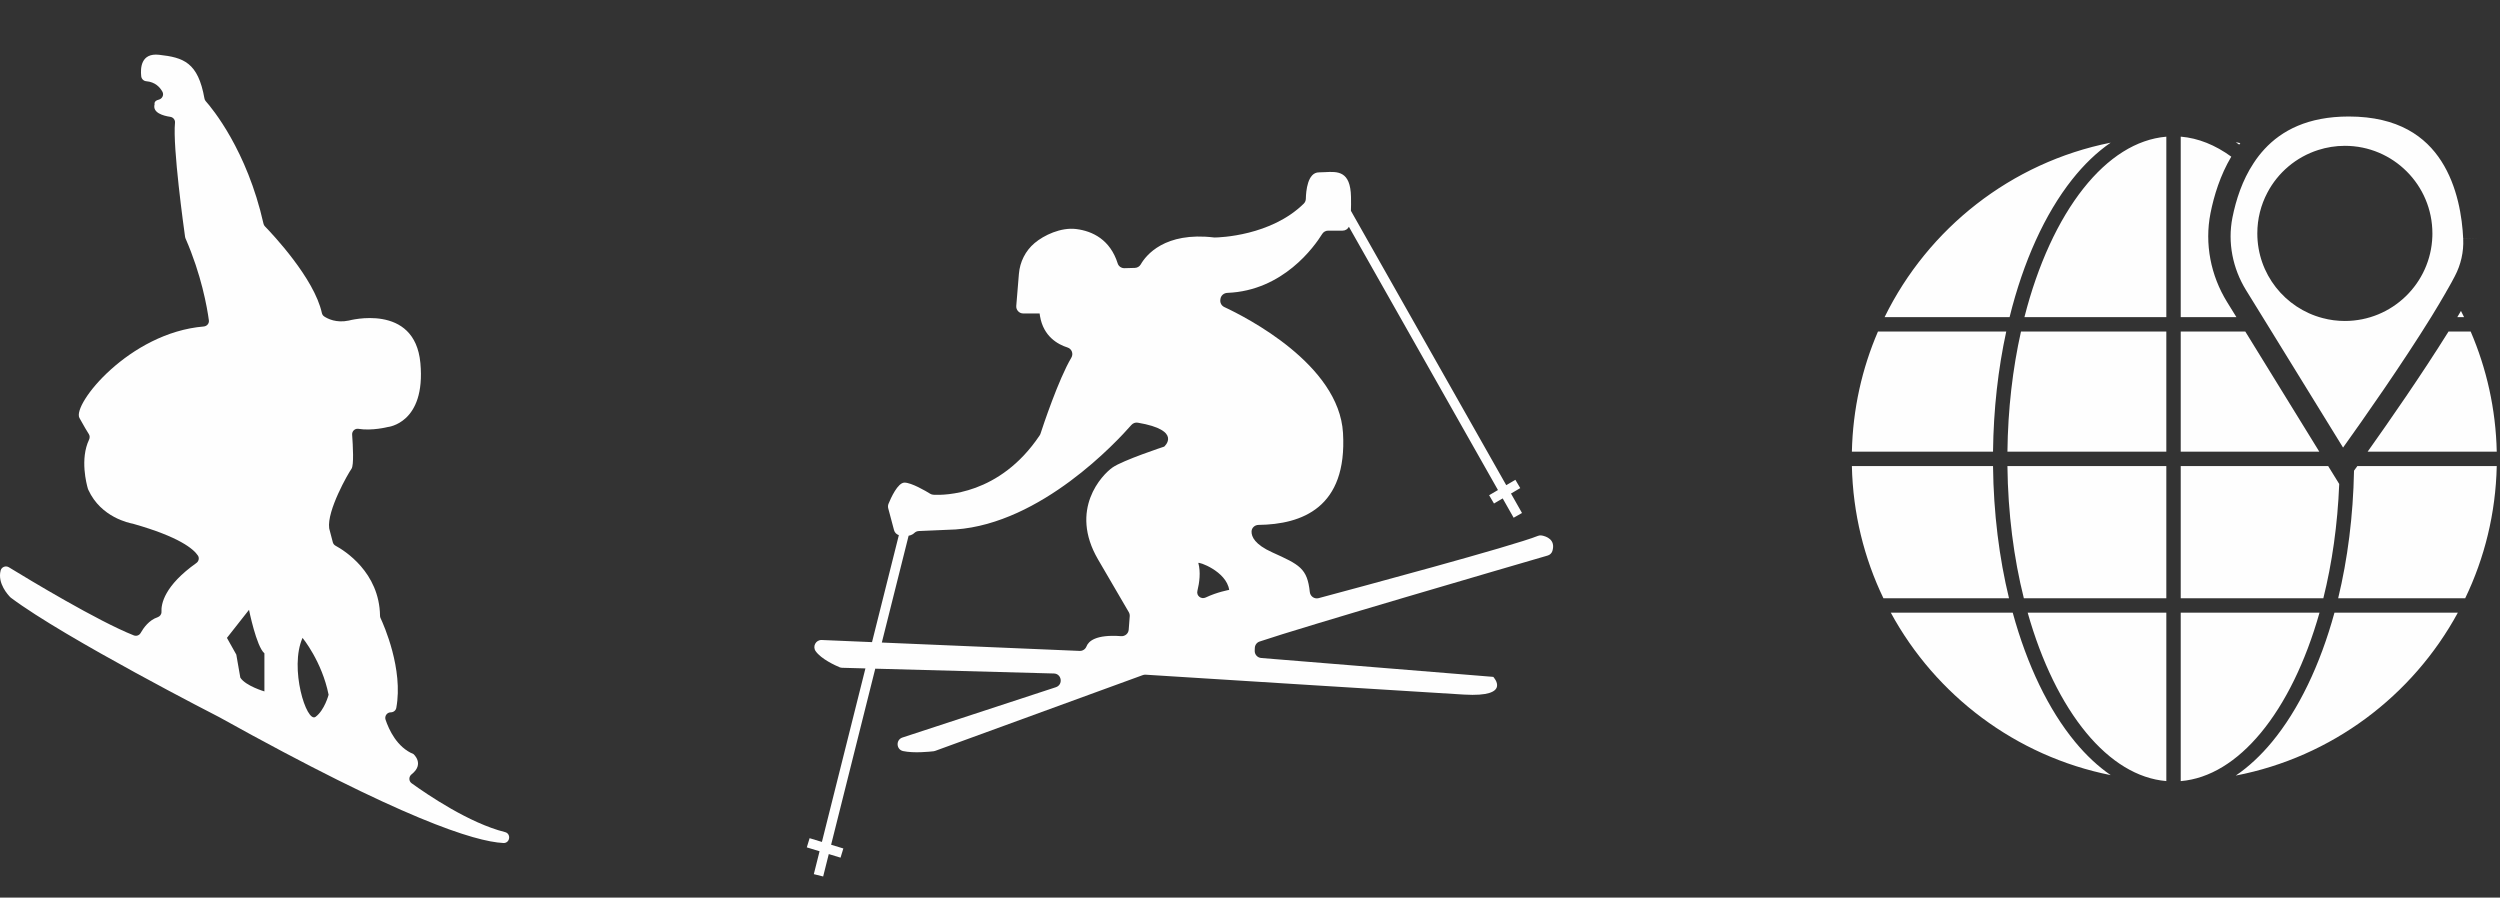 <?xml version="1.0" encoding="UTF-8"?> <svg xmlns="http://www.w3.org/2000/svg" width="337" height="121" viewBox="0 0 337 121" fill="none"><rect x="0" y="0" width="337" height="121" fill="#333333" stroke="none"/> <path fill-rule="evenodd" clip-rule="evenodd" d="M22.963 15.751C23.347 15.808 23.632 16.159 23.59 16.548C23.262 19.805 24.791 30.819 24.952 31.958C24.961 32.02 24.98 32.081 25.009 32.143C27.155 37.047 27.919 41.433 28.156 43.176C28.218 43.603 27.895 43.973 27.463 44.011C17.432 44.847 9.704 54.517 10.71 56.344C11.327 57.469 11.745 58.153 11.978 58.523C12.12 58.746 12.12 59.022 12.006 59.264C10.762 61.875 11.669 65.274 11.85 65.882C11.863 65.925 11.881 65.967 11.899 66.007C11.907 66.024 11.914 66.041 11.921 66.057C13.618 69.755 17.448 70.506 17.892 70.592L17.907 70.596C17.914 70.598 17.924 70.6 17.933 70.603C17.943 70.605 17.952 70.607 17.959 70.61C24.178 72.371 26.096 74.009 26.68 74.892C26.898 75.219 26.794 75.67 26.466 75.898C22.161 78.955 21.705 81.405 21.767 82.483C21.781 82.815 21.553 83.1 21.235 83.209C20.086 83.589 19.336 84.652 18.961 85.321C18.78 85.649 18.387 85.787 18.035 85.649C13.203 83.74 3.841 78.087 1.197 76.468C0.774 76.207 0.209 76.425 0.086 76.904C-0.37 78.656 1.121 80.237 1.387 80.503C1.411 80.531 1.434 80.55 1.467 80.574C8.726 86.024 29.561 96.677 29.561 96.677C54.237 110.396 63.998 113.444 67.857 113.638C68.75 113.681 68.94 112.385 68.076 112.167C63.271 110.966 57.627 107.125 55.486 105.582C55.078 105.288 55.087 104.69 55.481 104.377C57.276 102.971 55.733 101.647 55.733 101.647C53.511 100.735 52.429 98.367 51.973 97.014C51.812 96.525 52.168 96.022 52.68 96.022C53.036 96.022 53.355 95.775 53.421 95.423C54.38 90.201 51.736 84.248 51.289 83.299C51.247 83.209 51.228 83.109 51.228 83.009C51.142 77.142 46.433 74.213 45.222 73.558C45.042 73.458 44.914 73.292 44.862 73.093L44.397 71.317L44.397 71.317C44.387 71.279 44.377 71.241 44.373 71.203C44.055 68.834 46.917 63.84 47.383 63.19C47.719 62.725 47.577 60.09 47.468 58.594C47.435 58.12 47.843 57.73 48.313 57.806C50.155 58.105 52.263 57.564 52.263 57.564C52.263 57.564 57.418 57.094 56.668 48.939C55.918 40.778 47.008 43.214 47.008 43.214C45.332 43.565 44.173 42.971 43.694 42.653C43.532 42.544 43.433 42.383 43.39 42.198C42.365 37.507 36.678 31.507 35.709 30.51C35.614 30.41 35.548 30.292 35.519 30.154C33.288 20.237 28.579 14.588 27.724 13.629C27.634 13.524 27.582 13.401 27.558 13.268C26.694 8.397 24.733 7.752 21.448 7.386C18.994 7.106 18.913 9.181 19.037 10.287C19.08 10.643 19.364 10.923 19.725 10.951C20.898 11.051 21.548 11.739 21.89 12.357C22.137 12.789 21.871 13.325 21.387 13.439C20.703 13.605 20.841 14.047 20.841 14.047C20.518 15.2 21.994 15.608 22.963 15.751ZM33.568 82.203C33.568 82.203 34.56 87.159 35.642 88.066V93.202C35.642 93.202 33.117 92.466 32.395 91.346L31.854 88.241L30.591 85.986L33.568 82.203ZM40.783 85.986C40.783 85.986 43.394 89.148 44.296 93.653C44.296 93.653 43.755 95.727 42.54 96.629C41.32 97.531 38.974 90.045 40.783 85.986Z" fill="#FEFEFE"></path> <g clip-path="url(#clip0)"> <path fill-rule="evenodd" clip-rule="evenodd" d="M152.16 82.517L148.02 75.42C144.075 68.66 148.561 63.998 149.976 63.011C151.391 62.028 156.931 60.205 156.931 60.205C156.931 60.205 159.485 58.016 153.375 56.977C153.052 56.92 152.725 57.043 152.506 57.29C150.546 59.531 140.368 70.54 128.818 71.37L123.862 71.584C123.634 71.594 123.416 71.684 123.249 71.845C123.107 71.985 122.868 72.146 122.481 72.217L118.87 86.615L145.538 87.743C145.941 87.758 146.311 87.516 146.458 87.136C146.72 86.452 147.693 85.498 151.125 85.754C151.652 85.792 152.112 85.408 152.15 84.881L152.288 83.063C152.302 82.873 152.255 82.683 152.16 82.517ZM116.659 90.102L110.793 113.492L109.135 112.987L108.757 114.226L110.477 114.75L109.703 117.835L110.961 118.15L111.718 115.129L113.305 115.612L113.683 114.373L112.034 113.87L117.986 90.138L142.063 90.786C143.126 90.815 143.344 92.305 142.328 92.638L121.654 99.417C120.738 99.711 120.795 101.04 121.735 101.245C123.173 101.558 125.348 101.33 125.86 101.268C125.932 101.259 126.003 101.245 126.069 101.216L154.049 91.005C154.173 90.957 154.296 90.938 154.429 90.948L155.841 91.037C162.969 91.486 191.642 93.292 197.363 93.63C203.914 94.014 201.294 91.242 201.294 91.242L170.009 88.698C169.501 88.655 169.112 88.223 169.136 87.71L169.15 87.34C169.164 86.951 169.416 86.604 169.786 86.481C175.354 84.581 203.823 76.287 208.435 74.943L208.437 74.942L208.437 74.942L208.623 74.888C208.927 74.803 209.169 74.57 209.264 74.271C209.725 72.723 208.433 72.296 207.826 72.182C207.655 72.149 207.479 72.168 207.318 72.234C204.018 73.582 182.822 79.27 177.743 80.632C177.173 80.779 176.622 80.385 176.561 79.801C176.224 76.598 175.175 76.123 171.488 74.452L171.486 74.451C169.164 73.402 168.685 72.353 168.709 71.641C168.723 71.142 169.15 70.763 169.649 70.758C175.483 70.682 181.631 68.465 181.037 58.353C180.496 49.139 168.025 42.783 165.039 41.392C164.659 41.216 164.441 40.812 164.503 40.395L164.517 40.29C164.583 39.83 164.977 39.498 165.447 39.479C172.962 39.189 177.182 33.231 178.232 31.537C178.407 31.256 178.706 31.09 179.039 31.09H180.985C181.353 31.09 181.673 30.884 181.832 30.569L201.925 66.057L200.733 66.757L201.389 67.874L202.563 67.185L204.039 69.791L205.166 69.152L203.681 66.529L204.93 65.795L204.274 64.678L203.042 65.401L182.104 28.418C182.123 27.9 182.129 27.282 182.115 26.547C182.049 23.022 180.317 23.114 178.604 23.205L178.604 23.205C178.333 23.219 178.063 23.234 177.8 23.234C176.247 23.234 176.048 25.797 176.029 26.78C176.024 27.031 175.929 27.273 175.749 27.449C171.324 31.802 164.393 32.007 163.757 32.016C163.724 32.016 163.696 32.016 163.658 32.011C156.983 31.214 154.467 34.423 153.769 35.648C153.603 35.928 153.304 36.103 152.976 36.113L151.585 36.151C151.172 36.165 150.788 35.904 150.665 35.51C149.658 32.32 147.294 31.147 145.053 30.872C143.012 30.625 140.724 31.698 139.456 32.771C138.227 33.81 137.481 35.306 137.349 36.906L136.993 41.23C136.945 41.781 137.382 42.256 137.937 42.256H140.14C140.154 42.389 140.173 42.512 140.197 42.636C140.662 45.346 142.575 46.424 143.904 46.842C144.484 47.027 144.726 47.701 144.412 48.223C142.684 51.138 140.572 57.494 140.259 58.463C140.23 58.548 140.192 58.629 140.14 58.7C134.747 66.756 127.289 66.775 125.837 66.694C125.675 66.685 125.523 66.637 125.39 66.557C124.778 66.177 122.855 65.056 121.925 65.056C121.018 65.056 120.088 67.131 119.77 67.914C119.694 68.109 119.679 68.313 119.732 68.517L120.515 71.46C120.599 71.784 120.85 72.038 121.165 72.135L117.548 86.559L110.769 86.272C109.986 86.243 109.497 87.117 109.943 87.767C110.688 88.84 112.601 89.704 113.176 89.946C113.285 89.989 113.394 90.013 113.513 90.017L116.659 90.102ZM165.694 79.516C165.31 76.977 161.469 75.662 161.536 75.899C161.868 77.114 161.687 78.524 161.407 79.663C161.251 80.319 161.925 80.831 162.532 80.542C164.052 79.811 165.694 79.516 165.694 79.516Z" fill="#FEFEFE"></path> </g> <path fill-rule="evenodd" clip-rule="evenodd" d="M315.845 60.334C318.567 56.53 323.821 49.052 327.779 42.648C328.474 41.512 329.13 40.419 329.717 39.395V39.379L329.995 38.902C330.322 38.339 330.618 37.785 330.912 37.229C331.728 35.679 332.122 33.948 332.04 32.209L334.083 32.112L332.04 32.203C331.911 29.303 331.28 25.117 329.086 21.711C326.986 18.449 323.335 15.705 316.609 15.705C311.077 15.705 307.568 17.605 305.262 20.092L305.26 20.095C304.708 20.688 304.216 21.324 303.786 21.99L303.78 21.999L303.775 22.007C302.265 24.295 301.413 26.923 300.931 29.335C300.272 32.677 300.956 36.179 302.773 39.123L302.773 39.123L304.947 42.645L304.948 42.647L315.845 60.334ZM312.498 20.219C313.626 19.858 314.837 19.657 316.086 19.657C322.605 19.657 327.887 24.946 327.887 31.462V31.475C327.887 31.575 327.887 31.717 327.881 31.87C327.669 38.197 322.464 43.267 316.086 43.267C315.059 43.267 314.057 43.136 313.089 42.876C308.022 41.552 304.286 36.945 304.286 31.462C304.286 29.482 304.773 27.613 305.642 25.971C307.068 23.247 309.531 21.166 312.498 20.219ZM300.776 21.117C298.608 19.541 296.324 18.618 293.962 18.418V42.749H301.467L300.207 40.708C298.01 37.149 297.159 32.875 297.973 28.749L297.973 28.747C298.451 26.352 299.286 23.632 300.776 21.117ZM292.021 18.425V42.747H272.894C274.699 35.644 277.471 29.664 280.841 25.406C284.163 21.21 287.998 18.764 292.021 18.425ZM301.38 19.168C301.586 19.208 301.791 19.25 301.996 19.293C301.945 19.359 301.895 19.426 301.846 19.493C301.691 19.382 301.536 19.274 301.38 19.168ZM331.243 42.748C331.41 42.468 331.575 42.19 331.737 41.916C331.88 42.191 332.019 42.469 332.156 42.748H331.243ZM314.686 82.587C312.75 89.655 309.846 95.684 306.262 100.017C304.757 101.835 303.122 103.367 301.378 104.548C314.322 102.052 325.221 93.815 331.317 82.587H314.686ZM333.046 44.69C335.194 49.677 336.436 55.147 336.562 60.888H319.154C321.963 56.935 326.477 50.448 330.061 44.69H333.046ZM317.769 62.829C317.607 63.054 317.458 63.261 317.322 63.447C317.208 69.562 316.459 75.373 315.185 80.645H332.309C334.913 75.237 336.422 69.202 336.562 62.829H317.769ZM270.892 42.749H254.043C259.902 30.783 271.094 21.912 284.523 19.229C282.654 20.509 280.909 22.194 279.319 24.203C275.658 28.826 272.741 35.25 270.892 42.749ZM270.442 44.69H253.15C250.998 49.676 249.76 55.147 249.634 60.888H268.66C268.724 55.171 269.351 49.706 270.442 44.69ZM253.886 80.645C251.282 75.237 249.773 69.202 249.634 62.829H268.66C268.731 69.17 269.491 75.198 270.814 80.645H253.886ZM254.879 82.587C260.927 93.728 271.71 101.929 284.528 104.489C282.815 103.316 281.207 101.803 279.727 100.012C276.146 95.681 273.246 89.653 271.315 82.587H254.879ZM272.43 44.69H292.02V60.888H270.602C270.667 55.147 271.313 49.677 272.43 44.69ZM292.02 62.829H270.601C270.674 69.202 271.459 75.237 272.814 80.645H292.02V62.829ZM292.021 82.587H273.331C275.208 89.239 277.948 94.812 281.224 98.775C284.458 102.687 288.152 104.965 292.021 105.29V82.587ZM293.962 105.295C297.834 104.968 301.53 102.69 304.766 98.779C308.046 94.815 310.789 89.241 312.671 82.587H293.962V105.295ZM315.327 65.24L313.84 62.829H293.962V80.645H313.186C314.363 75.922 315.107 70.726 315.327 65.24ZM293.962 60.888V44.69H302.665L312.644 60.888H293.962Z" fill="#FEFEFE"></path> <defs> <clipPath id="clip0"> <rect width="101" height="121" fill="white" transform="translate(108.634)"></rect> </clipPath> </defs> </svg> 